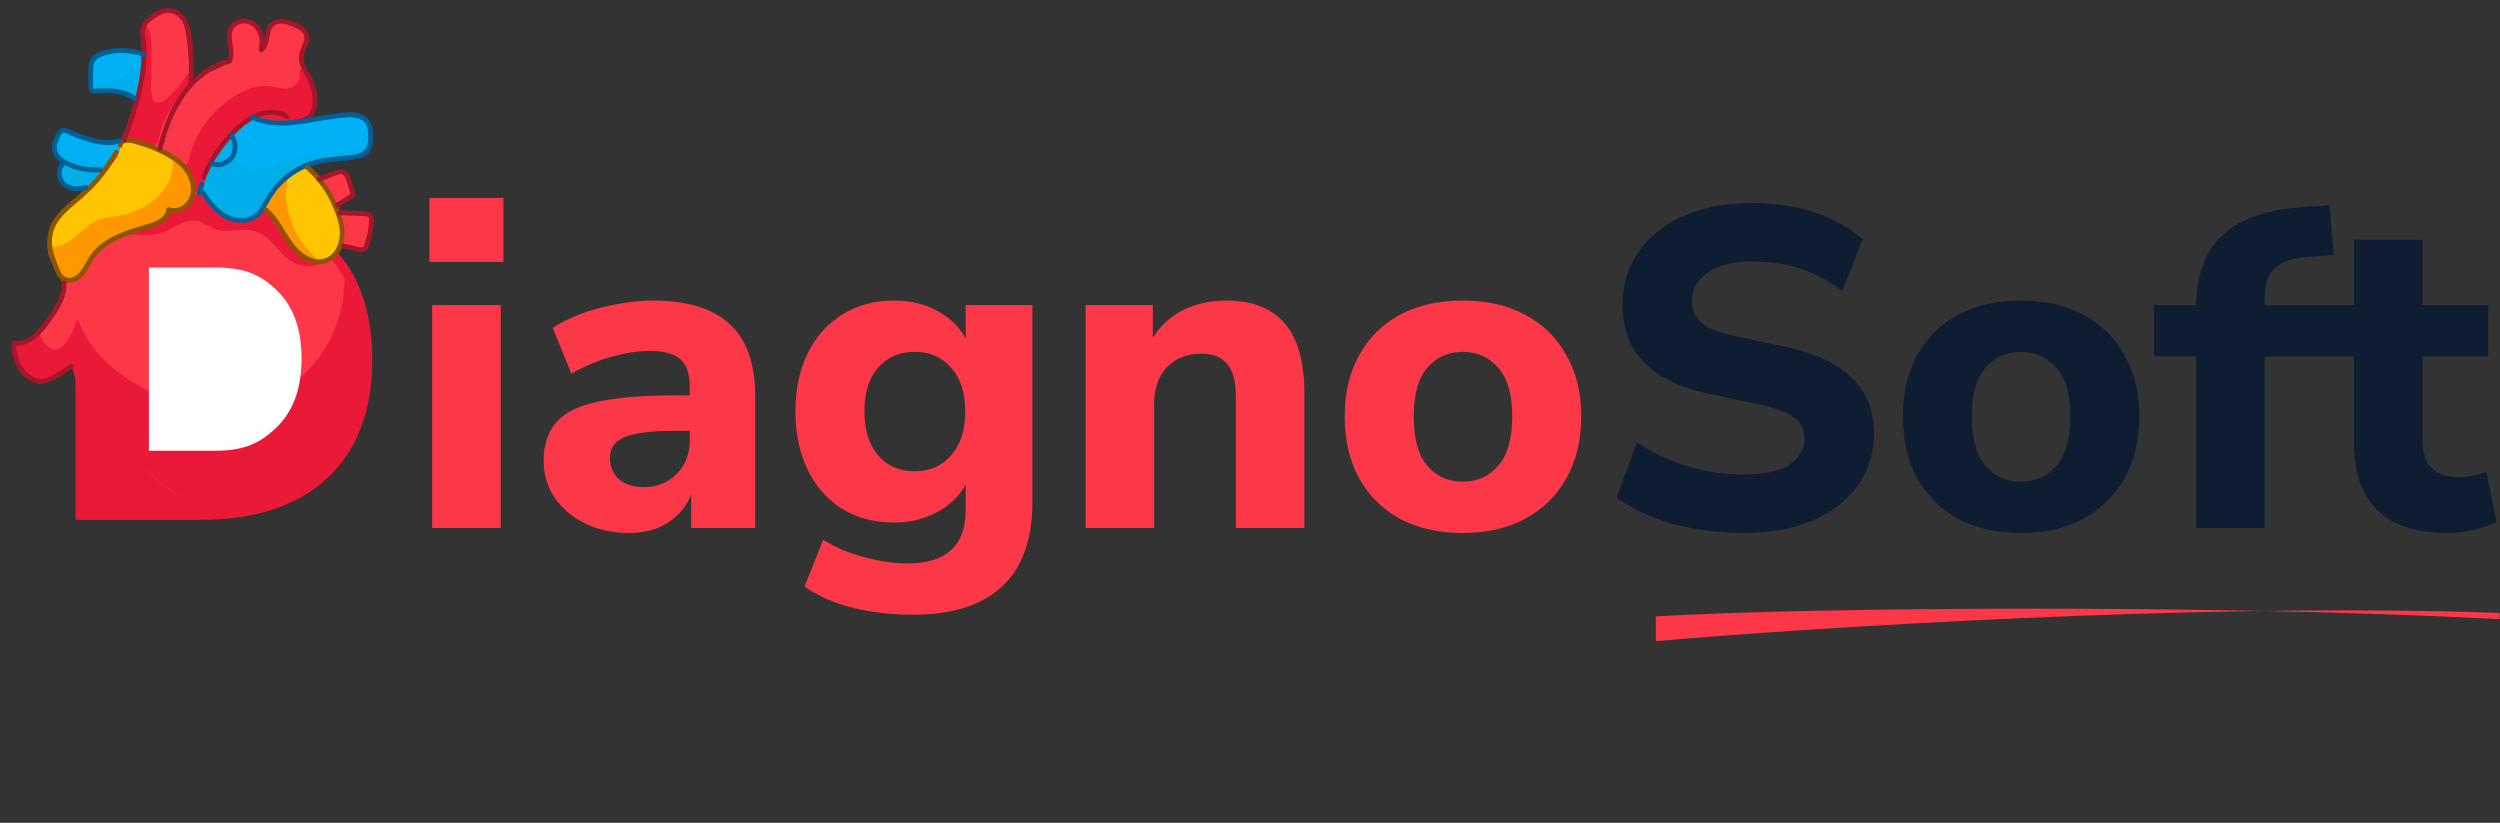 <svg width="158" height="52" viewBox="0 0 158 52" fill="none" xmlns="http://www.w3.org/2000/svg">
<rect x="0" y="0" width="158" height="52" fill="#333333" stroke="none"/>
<path d="M27.141 16.556V12.511H31.818V16.556H27.141ZM27.313 33.369V19.282H31.646V33.369H27.313ZM39.753 33.684C38.701 33.684 37.773 33.484 36.97 33.082C36.166 32.68 35.526 32.135 35.048 31.447C34.589 30.758 34.359 29.983 34.359 29.123C34.359 28.109 34.627 27.296 35.162 26.684C35.698 26.072 36.568 25.642 37.773 25.393C38.978 25.125 40.575 24.991 42.565 24.991H43.597V24.504C43.597 23.662 43.406 23.069 43.023 22.725C42.641 22.361 41.991 22.18 41.073 22.18C40.307 22.18 39.495 22.304 38.634 22.553C37.792 22.782 36.951 23.136 36.109 23.614L34.933 20.716C35.43 20.391 36.033 20.095 36.74 19.827C37.467 19.559 38.223 19.358 39.007 19.225C39.791 19.072 40.537 18.995 41.245 18.995C43.425 18.995 45.051 19.492 46.122 20.487C47.193 21.462 47.729 22.983 47.729 25.049V33.369H43.683V31.246C43.397 31.992 42.909 32.585 42.22 33.025C41.551 33.465 40.728 33.684 39.753 33.684ZM40.728 30.787C41.532 30.787 42.211 30.509 42.765 29.955C43.32 29.4 43.597 28.683 43.597 27.803V27.229H42.593C41.12 27.229 40.078 27.363 39.466 27.631C38.854 27.88 38.548 28.319 38.548 28.951C38.548 29.486 38.73 29.926 39.093 30.27C39.475 30.615 40.021 30.787 40.728 30.787ZM57.731 38.849C56.373 38.849 55.101 38.705 53.916 38.418C52.749 38.132 51.725 37.682 50.846 37.07L52.022 34.115C52.787 34.593 53.648 34.956 54.604 35.205C55.58 35.473 56.498 35.607 57.358 35.607C59.807 35.607 61.031 34.478 61.031 32.221V30.615C60.648 31.341 60.046 31.925 59.223 32.365C58.401 32.805 57.502 33.025 56.526 33.025C55.264 33.025 54.164 32.738 53.227 32.164C52.29 31.571 51.563 30.748 51.047 29.697C50.53 28.645 50.272 27.411 50.272 25.995C50.272 24.599 50.53 23.375 51.047 22.323C51.563 21.271 52.29 20.458 53.227 19.884C54.164 19.291 55.264 18.995 56.526 18.995C57.54 18.995 58.449 19.215 59.252 19.655C60.055 20.095 60.648 20.678 61.031 21.405V19.282H65.248V31.733C65.248 34.105 64.607 35.884 63.326 37.07C62.044 38.256 60.18 38.849 57.731 38.849ZM57.817 29.783C58.774 29.783 59.539 29.448 60.113 28.778C60.706 28.109 61.002 27.181 61.002 25.995C61.002 24.81 60.706 23.892 60.113 23.241C59.539 22.572 58.774 22.237 57.817 22.237C56.842 22.237 56.067 22.572 55.493 23.241C54.92 23.892 54.633 24.81 54.633 25.995C54.633 27.181 54.92 28.109 55.493 28.778C56.067 29.448 56.842 29.783 57.817 29.783ZM68.612 33.369V19.282H72.858V21.348C73.336 20.583 73.977 19.999 74.78 19.598C75.583 19.196 76.482 18.995 77.477 18.995C79.141 18.995 80.384 19.483 81.207 20.458C82.029 21.415 82.44 22.897 82.44 24.905V33.369H78.108V25.106C78.108 24.131 77.927 23.433 77.563 23.012C77.2 22.572 76.664 22.352 75.956 22.352C75.038 22.352 74.302 22.639 73.747 23.212C73.212 23.786 72.944 24.551 72.944 25.508V33.369H68.612ZM92.445 33.684C90.934 33.684 89.615 33.388 88.486 32.795C87.377 32.183 86.516 31.332 85.904 30.242C85.292 29.132 84.986 27.822 84.986 26.311C84.986 24.819 85.292 23.528 85.904 22.438C86.516 21.328 87.377 20.477 88.486 19.884C89.615 19.291 90.934 18.995 92.445 18.995C93.957 18.995 95.267 19.291 96.376 19.884C97.504 20.477 98.375 21.328 98.987 22.438C99.618 23.528 99.934 24.819 99.934 26.311C99.934 27.822 99.618 29.132 98.987 30.242C98.375 31.332 97.504 32.183 96.376 32.795C95.267 33.388 93.957 33.684 92.445 33.684ZM92.445 30.442C93.364 30.442 94.109 30.108 94.683 29.438C95.276 28.769 95.573 27.727 95.573 26.311C95.573 24.915 95.276 23.892 94.683 23.241C94.109 22.572 93.364 22.237 92.445 22.237C91.527 22.237 90.781 22.572 90.208 23.241C89.634 23.892 89.347 24.915 89.347 26.311C89.347 27.727 89.634 28.769 90.208 29.438C90.781 30.108 91.527 30.442 92.445 30.442Z" fill="#FC3848"/>
<path d="M110.172 33.684C108.585 33.684 107.083 33.484 105.668 33.082C104.272 32.68 103.105 32.135 102.168 31.447L103.459 27.946C104.358 28.578 105.381 29.075 106.529 29.438C107.695 29.802 108.91 29.983 110.172 29.983C111.549 29.983 112.534 29.773 113.127 29.352C113.739 28.912 114.045 28.367 114.045 27.717C114.045 27.162 113.835 26.722 113.414 26.397C112.993 26.072 112.257 25.795 111.205 25.565L107.963 24.877C104.348 24.111 102.541 22.237 102.541 19.253C102.541 17.972 102.885 16.853 103.573 15.896C104.262 14.921 105.218 14.165 106.443 13.63C107.686 13.094 109.12 12.827 110.746 12.827C112.142 12.827 113.453 13.027 114.677 13.429C115.901 13.831 116.914 14.395 117.718 15.122L116.427 18.393C114.858 17.149 112.955 16.528 110.717 16.528C109.512 16.528 108.575 16.767 107.906 17.245C107.255 17.704 106.93 18.306 106.93 19.052C106.93 19.607 107.131 20.057 107.533 20.401C107.934 20.745 108.633 21.023 109.627 21.233L112.869 21.922C116.58 22.725 118.435 24.542 118.435 27.373C118.435 28.635 118.091 29.744 117.402 30.701C116.733 31.638 115.776 32.374 114.533 32.91C113.309 33.426 111.855 33.684 110.172 33.684ZM127.72 33.684C126.209 33.684 124.889 33.388 123.761 32.795C122.651 32.183 121.791 31.332 121.179 30.242C120.567 29.132 120.26 27.822 120.26 26.311C120.26 24.819 120.567 23.528 121.179 22.438C121.791 21.328 122.651 20.477 123.761 19.884C124.889 19.291 126.209 18.995 127.72 18.995C129.231 18.995 130.541 19.291 131.651 19.884C132.779 20.477 133.649 21.328 134.261 22.438C134.893 23.528 135.208 24.819 135.208 26.311C135.208 27.822 134.893 29.132 134.261 30.242C133.649 31.332 132.779 32.183 131.651 32.795C130.541 33.388 129.231 33.684 127.72 33.684ZM127.72 30.442C128.638 30.442 129.384 30.108 129.958 29.438C130.551 28.769 130.847 27.727 130.847 26.311C130.847 24.915 130.551 23.892 129.958 23.241C129.384 22.572 128.638 22.237 127.72 22.237C126.802 22.237 126.056 22.572 125.482 23.241C124.908 23.892 124.621 24.915 124.621 26.311C124.621 27.727 124.908 28.769 125.482 29.438C126.056 30.108 126.802 30.442 127.72 30.442ZM138.794 33.369V22.524H136.126V19.282H138.794C138.832 17.293 139.406 15.801 140.515 14.806C141.644 13.793 143.356 13.219 145.651 13.085L147.229 12.97L147.487 16.126L146.139 16.212C145.029 16.27 144.245 16.509 143.786 16.929C143.346 17.331 143.126 17.953 143.126 18.794V19.282H146.799V22.524H143.126V33.369H138.794ZM154.705 33.684C150.745 33.684 148.766 31.762 148.766 27.918V22.524H146.097V19.282H148.766V15.151H153.098V19.282H157.258V22.524H153.098V27.746C153.098 28.549 153.28 29.151 153.643 29.553C154.026 29.955 154.628 30.156 155.45 30.156C155.699 30.156 155.957 30.127 156.225 30.07C156.512 30.012 156.818 29.936 157.143 29.84L157.774 32.996C157.373 33.206 156.895 33.369 156.34 33.484C155.785 33.617 155.24 33.684 154.705 33.684Z" fill="#0E1D31"/>
<path d="M4.77 32.854V12.637H12.685C16.126 12.637 18.793 13.516 20.686 15.275C22.579 17.015 23.525 19.5 23.525 22.731C23.525 25.962 22.579 28.457 20.686 30.216C18.793 31.975 16.126 32.854 12.685 32.854H4.77Z" fill="#EA1938"/>
<path d="M22.575 19.355C22.235 18.234 21.081 16.194 20.102 15.557C19.617 15.241 19.176 14.938 18.788 14.493C18.422 14.075 18.092 13.625 17.677 13.253C16.166 11.9 14.073 11.687 12.147 11.592C12.136 11.526 12.123 11.459 12.105 11.393C12.089 11.337 12.042 11.317 11.996 11.322C11.848 10.986 11.689 10.701 11.589 10.557C11.371 10.242 11.12 9.954 10.86 9.678C10.5 9.296 10.257 9.059 10.457 8.479C10.736 7.671 11.12 6.923 11.549 6.192C11.949 5.509 12.068 4.93 11.991 4.136C11.912 3.318 11.859 2.446 11.664 1.648C11.328 0.275 9.829 0.517 9.093 1.401C9.077 1.421 9.071 1.442 9.07 1.464C9.056 1.478 9.044 1.497 9.036 1.523C8.923 1.911 8.934 2.308 8.961 2.709C9.002 3.339 8.991 3.909 8.884 4.534C8.662 5.836 8.312 7.189 7.847 8.423C7.384 9.652 6.687 10.515 5.766 11.393C5.331 11.809 5.287 12.232 4.872 12.669C4.458 13.105 3.842 13.548 3.517 14.061C2.949 14.957 2.818 15.831 3.333 16.672C3.808 17.449 4.333 18.034 3.517 19.292C3.255 20.104 2.713 20.561 2.088 21.37C1.86 21.665 1.392 21.733 0.937 21.733C0.682 22 0.851 22.369 0.937 22.722C1.171 23.69 1.942 24.361 2.88 24.127C3.301 24.021 3.647 23.778 3.909 23.424C4.054 23.227 4.181 22.96 4.333 22.722C4.366 22.773 4.414 22.814 4.467 22.837C4.701 23.808 5.081 24.738 5.659 25.62C6.795 27.357 8.36 28.926 9.887 30.293C11.374 31.624 13.022 32.179 15.048 32.188C15.558 32.191 16.007 32.246 16.509 32.106C16.977 31.976 17.419 32.072 17.794 31.788C18.551 31.218 19.261 30.578 19.901 29.87C21.141 28.498 21.993 26.558 22.305 24.66C22.658 22.513 23.2 21.422 22.575 19.355Z" fill="#FC3848"/>
<path d="M20.277 15.639C19.792 15.324 19.351 15.02 18.963 14.576C18.597 14.157 18.267 13.707 17.852 13.336C16.341 11.982 14.248 11.769 12.322 11.674C12.321 11.669 12.32 11.665 12.319 11.66C11.924 11.779 11.539 11.928 11.168 12.113C10.732 12.33 10.329 12.596 9.916 12.855C9.195 13.306 8.454 13.737 7.787 14.273C7.519 14.489 7.269 14.723 7.036 14.974C7.23 14.906 7.43 14.858 7.637 14.834C7.989 14.794 8.349 14.816 8.703 14.836C9.006 14.854 9.31 14.874 9.613 14.844C9.955 14.811 10.299 14.7 10.606 14.543C11.19 14.243 11.762 13.857 12.443 13.975C12.811 14.039 13.109 14.25 13.435 14.419C13.741 14.578 14.08 14.611 14.417 14.595C14.758 14.58 15.095 14.521 15.437 14.52C15.803 14.52 16.163 14.594 16.489 14.771C17.037 15.069 17.402 15.575 17.823 16.026C18.252 16.485 18.773 16.797 19.405 16.81C19.977 16.821 20.508 16.61 20.965 16.271C20.735 16.006 20.501 15.785 20.277 15.639H20.277Z" fill="#EA1938"/>
<path d="M22.689 19.257C22.529 18.729 22.188 17.996 21.77 17.302C21.782 17.923 21.752 18.542 21.638 19.16C21.481 20.01 21.191 20.836 20.787 21.593C20.011 23.043 18.799 24.235 17.369 24.977C15.918 25.73 14.266 26.029 12.656 25.807C11.788 25.687 10.971 25.408 10.165 25.059C9.339 24.7 8.535 24.282 7.794 23.759C7.075 23.251 6.415 22.651 5.881 21.937C5.471 21.391 5.144 20.788 4.908 20.145C4.907 20.148 4.906 20.152 4.904 20.155C4.783 20.476 4.655 20.796 4.502 21.101C4.296 21.512 3.95 22.123 3.426 22.084C3.124 22.062 2.904 21.83 2.742 21.585C2.614 21.39 2.512 21.178 2.439 20.955C2.315 21.044 1.759 21.525 1.619 21.585C1.282 21.73 1.32 21.355 1.052 21.636C0.797 21.903 0.966 22.249 1.052 22.602C1.286 23.569 2.056 24.264 2.994 24.03C3.416 23.924 3.761 23.681 4.023 23.327C4.169 23.13 4.35 23.249 4.502 23.011C4.422 23.281 4.535 23.062 4.502 23.011C4.738 23.866 5.06 24.759 5.637 25.642C6.773 27.378 8.201 28.775 9.728 30.142C11.215 31.473 13.18 32.459 15.206 32.468C15.716 32.47 16.214 32.419 16.683 32.288C17.121 32.166 17.533 31.974 17.909 31.691C18.666 31.12 19.375 30.481 20.015 29.773C21.256 28.401 22.107 26.461 22.419 24.563C22.772 22.415 23.315 21.324 22.689 19.257Z" fill="#EA1938"/>
<path d="M9.41 28.485V16.908H13.647C15.489 16.908 16.524 17.387 17.538 18.394C18.551 19.39 19.058 20.813 19.058 22.663C19.058 24.514 18.551 25.942 17.538 26.949C16.524 27.957 15.489 28.485 13.647 28.485H9.41Z" fill="white"/>
<path d="M19.187 3.959C19.083 3.415 19.426 2.905 19.282 2.368C19.165 1.929 18.771 1.564 18.375 1.39C18.05 1.247 17.681 1.233 17.365 1.41C16.855 1.695 16.907 2.162 16.837 2.677C16.793 2.999 16.671 3.059 16.565 2.743C16.529 2.634 16.456 2.307 16.447 2.192C16.397 1.587 15.862 1.185 15.207 1.358C14.866 1.447 14.651 1.722 14.555 2.062C14.404 2.593 14.703 3.207 14.471 3.704C14.218 4.248 13.463 4.416 12.986 4.671C12.52 4.92 12.1 5.248 11.742 5.644C10.916 6.559 10.512 7.839 10.384 9.071C10.122 9.099 9.995 9.517 10.292 9.614C11.349 9.956 12.05 10.906 12.092 12.051C12.103 12.361 12.503 12.351 12.617 12.125C13.652 10.079 15.161 7.494 17.784 7.734C18.601 7.808 19.619 7.794 19.91 6.762C20.21 5.697 19.373 4.93 19.187 3.959V3.959Z" fill="#FC3848"/>
<path d="M7.664 9.07C7.666 8.943 7.549 8.817 7.417 8.834C7.347 8.843 7.276 8.853 7.205 8.864C7.192 8.866 7.18 8.868 7.167 8.87C7.017 8.893 6.866 8.918 6.715 8.941C6.461 8.955 6.208 8.935 5.958 8.886C5.368 8.77 4.806 8.518 4.271 8.242C4.204 8.207 4.137 8.212 4.08 8.24C4.012 8.217 3.931 8.23 3.871 8.299C3.584 8.628 3.351 9.22 3.455 9.672C3.534 10.014 3.783 10.235 4.057 10.411C3.949 10.537 3.819 10.634 3.775 10.828C3.73 11.031 3.787 11.253 3.9 11.423C4.176 11.839 4.793 11.997 5.249 11.996C5.859 11.995 5.959 11.532 6.25 11.047C6.491 10.646 6.755 10.263 7.038 9.895C7.061 9.898 7.086 9.898 7.113 9.892C7.375 9.828 7.67 9.713 7.722 9.399C7.741 9.284 7.719 9.167 7.665 9.07H7.664Z" fill="#00B1F5"/>
<path d="M22.49 7.277C21.812 7.159 21.039 7.304 20.362 7.385C19.571 7.479 18.796 7.71 18.002 7.772C17.606 7.803 17.185 7.78 16.809 7.633C16.57 7.539 16.343 7.287 16.072 7.291C15.903 7.293 15.796 7.395 15.675 7.505C15.387 7.768 15.121 8.08 14.89 8.4C14.84 8.362 14.788 8.327 14.729 8.297C14.674 8.268 14.615 8.335 14.637 8.391C14.661 8.452 14.683 8.516 14.703 8.58C14.643 8.576 14.584 8.591 14.539 8.633C14.327 8.831 14.127 9.042 13.952 9.275C13.771 9.515 13.646 9.8 13.462 10.034C13.395 10.12 13.395 10.252 13.447 10.349C13.427 10.357 13.408 10.365 13.39 10.376C13.239 10.461 13.164 10.639 13.089 10.791C12.836 11.308 12.698 11.88 12.991 12.411C13.273 12.921 13.803 13.325 14.279 13.622C15.245 14.225 16.12 13.704 16.795 12.9C17.631 11.905 18.144 10.703 19.494 10.358C19.571 10.338 19.626 10.292 19.661 10.236C20.355 10.176 21.045 10.091 21.731 9.967C22.215 9.88 22.737 9.78 23.128 9.449C23.966 8.739 23.495 7.451 22.49 7.277Z" fill="#00B1F5"/>
<g style="mix-blend-mode:multiply" opacity="0.55">
<path d="M21.932 9.539C21.185 9.684 20.414 9.724 19.658 9.788C19.321 9.816 18.986 9.857 18.657 9.936C18.476 9.98 18.29 10.028 18.117 10.098C17.982 10.152 17.852 10.227 17.723 10.296C17.452 10.442 17.178 10.595 16.882 10.68C16.569 10.769 16.238 10.773 15.924 10.691C15.508 10.581 15.142 10.326 14.985 9.902C14.846 9.527 14.907 9.094 15.03 8.724C15.168 8.309 15.382 7.923 15.639 7.574C15.668 7.535 15.697 7.497 15.727 7.458C15.71 7.473 15.692 7.489 15.675 7.505C15.387 7.768 15.121 8.08 14.89 8.4C14.84 8.363 14.788 8.327 14.729 8.297C14.674 8.269 14.615 8.336 14.637 8.391C14.661 8.453 14.683 8.516 14.703 8.58C14.643 8.576 14.584 8.592 14.539 8.633C14.327 8.831 14.127 9.042 13.952 9.276C13.771 9.516 13.646 9.8 13.462 10.035C13.395 10.12 13.395 10.252 13.447 10.349C13.427 10.357 13.408 10.366 13.39 10.376C13.239 10.462 13.164 10.639 13.089 10.791C12.836 11.308 12.698 11.88 12.991 12.412C13.273 12.922 13.803 13.325 14.279 13.623C15.245 14.225 16.12 13.704 16.795 12.901C17.631 11.905 18.144 10.703 19.494 10.358C19.571 10.338 19.626 10.293 19.661 10.236C20.355 10.177 21.045 10.091 21.731 9.968C22.215 9.881 22.737 9.78 23.128 9.449C23.342 9.268 23.47 9.05 23.526 8.822C23.05 9.183 22.515 9.427 21.932 9.54V9.539Z" fill="#00ABE0"/>
</g>
<path d="M8.983 4.729C9.008 4.455 9.089 4.03 8.973 3.764C8.955 3.725 8.933 3.689 8.909 3.654C8.915 3.648 8.923 3.641 8.928 3.633C8.953 3.597 8.971 3.554 8.962 3.508C8.95 3.453 8.92 3.39 8.862 3.372C8.764 3.342 8.656 3.336 8.555 3.352C8.546 3.353 8.539 3.357 8.531 3.36C8.251 3.232 7.91 3.185 7.662 3.173C7.117 3.148 6.527 3.302 6.087 3.647C5.57 4.052 5.662 4.921 5.654 5.521C5.652 5.681 5.748 5.794 5.908 5.787C6.832 5.747 7.828 5.509 8.582 6.186C8.678 6.272 8.807 6.151 8.77 6.04C8.761 6.014 8.751 5.989 8.741 5.964C8.752 5.948 8.762 5.931 8.77 5.91C8.915 5.54 8.947 5.125 8.983 4.729V4.729Z" fill="#00B1F5"/>
<g style="mix-blend-mode:multiply" opacity="0.55">
<path d="M4.819 10.004C4.324 9.776 3.835 9.436 3.504 8.979C3.433 9.213 3.406 9.458 3.455 9.672C3.534 10.014 3.783 10.235 4.057 10.411C3.949 10.537 3.818 10.634 3.775 10.828C3.73 11.031 3.787 11.253 3.9 11.423C4.175 11.839 4.793 11.997 5.249 11.996C5.859 11.995 5.959 11.532 6.25 11.047C6.376 10.838 6.508 10.633 6.646 10.433C6.018 10.431 5.388 10.268 4.819 10.004H4.819Z" fill="#00ABE0"/>
</g>
<g style="mix-blend-mode:multiply" opacity="0.55">
<path d="M5.654 5.379C5.654 5.428 5.654 5.476 5.654 5.521C5.652 5.681 5.748 5.794 5.908 5.787C6.832 5.748 7.828 5.509 8.582 6.186C8.678 6.272 8.807 6.152 8.77 6.04C8.761 6.014 8.751 5.989 8.741 5.964C8.752 5.949 8.762 5.932 8.77 5.911C8.915 5.54 8.946 5.125 8.983 4.729C9.005 4.487 9.07 4.129 9.006 3.866C8.288 4.939 6.882 5.257 5.654 5.379Z" fill="#00ABE0"/>
</g>
<path d="M23.371 13.611C23.159 13.4 22.712 13.423 22.428 13.395C22.308 13.383 22.041 13.408 21.875 13.358C21.858 13.368 21.84 13.377 21.822 13.38C21.769 13.391 21.715 13.392 21.665 13.413C21.64 13.421 21.615 13.426 21.589 13.427C21.544 13.427 21.502 13.415 21.463 13.391C21.387 13.345 21.339 13.259 21.339 13.168C21.339 13.141 21.343 13.113 21.348 13.087C21.364 13.014 21.419 12.963 21.476 12.923C21.495 12.909 21.516 12.897 21.538 12.887C21.584 12.866 21.63 12.849 21.677 12.835C21.699 12.792 21.739 12.754 21.799 12.721C21.841 12.668 21.898 12.627 21.942 12.577C22.34 12.126 22.318 11.414 21.795 11.062C21.558 10.902 21.254 10.867 20.983 10.939C20.876 10.968 20.778 11.01 20.683 11.069C20.614 11.112 20.549 11.199 20.48 11.229C20.288 11.312 20.352 11.288 20.211 11.18C19.905 10.945 19.767 10.601 19.358 10.496C19.002 10.405 18.992 10.483 18.689 10.683C17.941 11.176 17.01 12.139 16.671 12.969C16.607 13.127 16.792 13.26 16.913 13.176C17.163 13.883 17.644 14.546 18.062 15.132C18.467 15.7 18.945 16.419 19.66 16.58C19.977 16.651 20.292 16.6 20.58 16.448C20.954 16.251 21.096 15.938 21.376 15.645C21.742 15.263 22.098 15.625 22.505 15.697C22.768 15.744 23.003 15.697 23.15 15.456C23.424 15.005 23.784 14.021 23.372 13.61L23.371 13.611Z" fill="#FC3848"/>
<path d="M11.367 10.31C10.942 9.951 10.525 9.517 10.008 9.371C9.346 9.184 8.672 9.041 7.994 8.926C7.948 8.919 7.908 8.921 7.872 8.931C7.869 8.925 7.866 8.918 7.863 8.912C7.755 8.713 7.501 8.907 7.551 9.092C7.713 9.702 7.213 10.199 6.838 10.591C6.426 11.023 6.003 11.444 5.561 11.844C4.885 12.456 4.161 13.044 3.674 13.839C3.293 14.46 3.09 15.201 3.192 15.939C3.278 16.558 3.641 17.323 4.267 17.519C5.004 17.75 5.369 16.808 5.731 16.339C6.299 15.604 7.051 15.015 7.888 14.648C8.698 14.293 9.654 14.324 10.341 13.711C10.674 13.414 11.429 13.204 11.802 12.981C12.815 12.374 12.141 10.964 11.367 10.31L11.367 10.31Z" fill="#FFC500"/>
<path d="M21.592 14.385C21.515 13.696 21.218 13.065 20.866 12.484C20.53 11.931 20.025 10.974 19.45 10.659C18.857 10.335 18.442 10.875 18.005 11.29C17.526 11.745 17.069 12.289 16.868 12.939C16.733 13.007 16.656 13.217 16.81 13.345C17.507 13.928 17.948 14.55 18.434 15.315C18.773 15.846 19.224 16.367 19.844 16.53C21.083 16.857 21.713 15.453 21.592 14.385V14.385Z" fill="#FFC500"/>
<path d="M11.367 10.31C11.213 10.18 11.06 10.04 10.903 9.907C10.947 10.366 10.911 10.827 10.749 11.269C10.366 12.319 9.388 13.052 8.391 13.409C7.911 13.581 7.407 13.668 6.906 13.748C6.679 13.784 6.448 13.805 6.23 13.885C6.137 13.919 6.109 13.933 6.01 13.986C5.932 14.028 5.856 14.073 5.782 14.122C5.174 14.52 4.67 15.133 3.987 15.449C3.727 15.569 3.446 15.635 3.167 15.601C3.169 15.714 3.176 15.826 3.192 15.939C3.277 16.558 3.55 17.345 4.176 17.541C4.914 17.773 5.369 16.808 5.731 16.339C6.298 15.604 7.05 15.015 7.887 14.648C8.698 14.293 9.653 14.324 10.341 13.711C10.674 13.414 11.429 13.204 11.801 12.981C12.815 12.374 12.14 10.964 11.367 10.31Z" fill="#FF9700"/>
<path d="M20.35 16.543C19.775 16.208 19.313 15.684 18.956 15.117C18.588 14.533 18.315 13.869 18.176 13.187C18.049 12.57 18.012 11.895 18.21 11.288C18.241 11.192 18.28 11.102 18.322 11.014C18.213 11.098 18.107 11.193 18.005 11.29C17.526 11.745 17.069 12.289 16.868 12.939C16.733 13.007 16.656 13.217 16.81 13.345C17.507 13.928 17.948 14.55 18.434 15.315C18.773 15.846 19.224 16.367 19.844 16.53C20.04 16.582 20.221 16.59 20.386 16.563C20.374 16.557 20.362 16.55 20.35 16.544V16.543Z" fill="#FF9700"/>
<path d="M19.216 4.395C19.105 4.297 18.903 4.405 18.934 4.56C19.059 5.195 18.499 5.657 17.925 5.601C17.457 5.556 17.051 5.389 16.569 5.435C15.718 5.516 14.907 5.957 14.237 6.486C13.099 7.384 12.162 8.743 11.914 10.226C11.808 10.279 11.732 10.399 11.784 10.546C11.964 11.061 12.151 11.574 12.335 12.087C12.428 12.346 12.775 12.272 12.822 12.025C13.033 10.904 13.51 9.852 14.21 8.968C14.671 8.386 15.532 7.47 16.357 7.412C16.655 7.665 16.967 7.774 17.351 7.758C17.431 7.755 17.486 7.711 17.517 7.652C17.598 7.687 17.678 7.719 17.759 7.741C17.973 7.799 18.192 7.817 18.412 7.787C18.872 7.722 19.305 7.451 19.591 7.075C20.232 6.233 19.962 5.049 19.216 4.394V4.395Z" fill="#EA1938"/>
<path d="M11.814 4.719C11.469 5.29 11.02 5.82 10.522 6.252C10.356 6.396 10.283 6.445 10.053 6.469C9.734 6.501 9.637 6.327 9.585 6.022C9.522 5.651 9.565 5.25 9.568 4.875C9.572 4.206 9.577 3.537 9.561 2.868C9.55 2.396 9.534 1.916 9.18 1.578C9.156 1.555 9.11 1.574 9.108 1.608C9.069 2.452 9.085 3.31 9.08 4.156C9.078 4.56 9.075 4.964 9.076 5.368C9.023 5.394 8.98 5.443 8.965 5.521C8.769 6.55 8.494 7.581 7.912 8.455C7.82 8.592 7.866 8.751 8.006 8.827C8.452 9.069 9.125 9.33 9.64 9.209C10.117 9.097 10.095 8.381 10.232 7.997C10.47 7.334 10.846 6.737 11.313 6.224C11.679 5.822 12.098 5.45 12.143 4.863C12.156 4.692 11.919 4.546 11.814 4.72V4.719Z" fill="#EA1938"/>
<path d="M7.224 9.531C6.895 10.135 6.508 10.703 6.063 11.222C5.636 11.721 5.156 12.156 4.658 12.576C4.208 12.955 3.755 13.343 3.418 13.837C3.05 14.377 2.916 15.005 3.013 15.659C3.067 16.023 3.182 16.374 3.312 16.716C3.423 17.007 3.529 17.318 3.725 17.561C4.137 18.072 4.838 17.886 5.232 17.453C5.454 17.209 5.602 16.909 5.765 16.623C5.915 16.358 6.09 16.119 6.306 15.907C6.719 15.501 7.235 15.219 7.761 15.003C8.362 14.757 8.989 14.602 9.603 14.399C10.138 14.223 10.751 13.899 10.798 13.247C10.735 13.297 10.671 13.347 10.608 13.397C11.115 13.598 11.7 13.366 12.035 12.945C12.427 12.455 12.443 11.768 12.22 11.194C11.978 10.571 11.489 10.113 10.943 9.772C10.347 9.401 9.685 9.126 9.021 8.918C8.593 8.784 7.547 8.422 7.449 9.18C7.438 9.264 7.526 9.334 7.599 9.335C7.688 9.336 7.738 9.263 7.749 9.18C7.771 9.009 8.065 9.016 8.179 9.024C8.449 9.043 8.728 9.149 8.986 9.231C9.547 9.41 10.097 9.64 10.611 9.933C11.088 10.205 11.55 10.556 11.824 11.054C12.068 11.496 12.175 12.087 11.932 12.554C11.698 13.003 11.165 13.287 10.688 13.098C10.59 13.059 10.504 13.156 10.498 13.247C10.462 13.748 9.886 13.984 9.491 14.111C8.964 14.28 8.428 14.418 7.909 14.614C7.403 14.805 6.904 15.037 6.468 15.367C6.25 15.532 6.047 15.717 5.871 15.93C5.682 16.158 5.536 16.411 5.392 16.67C5.248 16.929 5.096 17.207 4.856 17.384C4.652 17.534 4.368 17.636 4.129 17.51C3.881 17.378 3.77 17.062 3.67 16.811C3.541 16.485 3.419 16.153 3.344 15.809C3.209 15.187 3.292 14.585 3.636 14.054C3.937 13.588 4.366 13.221 4.781 12.869C5.297 12.432 5.801 11.99 6.246 11.474C6.719 10.926 7.133 10.326 7.482 9.687C7.576 9.513 7.318 9.356 7.223 9.53L7.224 9.531Z" fill="#8E5400"/>
<path d="M3.897 17.873C3.954 18.752 3.413 19.505 2.931 20.173C2.463 20.824 1.813 21.662 0.925 21.527C0.823 21.511 0.744 21.567 0.735 21.676C0.678 22.384 0.921 23.101 1.38 23.627C1.614 23.895 1.919 24.134 2.261 24.227C2.642 24.329 3.018 24.21 3.361 24.037C3.787 23.821 4.194 23.558 4.591 23.292C4.752 23.183 4.602 22.915 4.439 23.024C4.049 23.286 3.648 23.544 3.23 23.759C3.033 23.86 2.818 23.949 2.595 23.956C2.371 23.963 2.165 23.88 1.979 23.755C1.321 23.313 0.971 22.474 1.035 21.676C0.971 21.726 0.908 21.776 0.845 21.826C1.594 21.94 2.248 21.5 2.724 20.94C2.964 20.658 3.179 20.352 3.391 20.047C3.602 19.744 3.803 19.429 3.953 19.088C4.122 18.705 4.224 18.296 4.197 17.873C4.184 17.675 3.884 17.674 3.897 17.873V17.873Z" fill="#A5162B"/>
<path d="M8.002 8.889C8.703 6.87 9.432 4.737 9.213 2.557C9.187 2.297 9.102 1.997 9.198 1.745C9.273 1.546 9.447 1.398 9.611 1.279C9.964 1.02 10.415 0.711 10.868 0.838C11.691 1.069 11.832 2.154 11.885 2.895C11.916 3.321 11.93 3.748 11.933 4.174C11.936 4.546 11.937 4.921 11.898 5.292C11.878 5.49 12.178 5.488 12.198 5.292C12.275 4.544 12.241 3.77 12.194 3.022C12.14 2.188 12.026 1.174 11.277 0.689C10.851 0.413 10.368 0.477 9.938 0.705C9.552 0.91 9.081 1.206 8.916 1.645C8.817 1.909 8.872 2.188 8.903 2.46C8.936 2.75 8.952 3.042 8.952 3.333C8.953 3.903 8.895 4.471 8.797 5.03C8.569 6.325 8.142 7.571 7.713 8.806C7.648 8.994 7.937 9.075 8.002 8.889L8.002 8.889Z" fill="#A5162B"/>
<path d="M10.244 9.447C10.69 7.67 11.453 5.862 12.946 4.771C13.286 4.522 13.655 4.314 14.048 4.17C14.14 4.136 14.233 4.106 14.327 4.079C14.426 4.051 14.562 4.047 14.625 3.954C14.727 3.801 14.751 3.57 14.753 3.391C14.757 2.996 14.627 2.611 14.645 2.216C14.661 1.86 14.863 1.594 15.198 1.507C15.556 1.414 15.929 1.548 16.153 1.851C16.414 2.205 16.459 2.692 16.358 3.114C16.329 3.236 16.466 3.369 16.579 3.289C16.852 3.093 16.945 2.781 17.007 2.457C17.065 2.157 17.101 1.772 17.38 1.597C17.696 1.399 18.128 1.543 18.444 1.667C18.739 1.782 19.184 1.955 19.234 2.328C19.259 2.513 19.179 2.7 19.108 2.865C19.03 3.045 18.943 3.226 18.908 3.421C18.826 3.875 19.01 4.32 19.244 4.694C19.541 5.171 19.744 5.715 19.756 6.288C19.762 6.567 19.721 6.856 19.574 7.095C19.413 7.357 19.142 7.479 18.854 7.523C18.664 7.552 18.745 7.851 18.934 7.822C19.231 7.777 19.521 7.646 19.72 7.407C19.904 7.187 20.001 6.912 20.038 6.626C20.116 6.009 19.946 5.353 19.664 4.811C19.467 4.435 19.184 4.095 19.186 3.643C19.188 3.204 19.525 2.855 19.537 2.415C19.549 1.973 19.208 1.684 18.855 1.512C18.498 1.338 18.087 1.174 17.686 1.196C17.231 1.221 16.927 1.522 16.805 1.964C16.713 2.296 16.733 2.803 16.427 3.021C16.501 3.08 16.574 3.138 16.648 3.197C16.831 2.43 16.562 1.422 15.736 1.209C15.407 1.124 15.03 1.174 14.752 1.382C14.427 1.624 14.324 2.02 14.349 2.418C14.377 2.859 14.572 3.376 14.367 3.798C14.397 3.774 14.427 3.75 14.456 3.726C12.55 4.175 11.227 5.843 10.505 7.636C10.28 8.197 10.103 8.777 9.956 9.365C9.907 9.559 10.196 9.641 10.244 9.448L10.244 9.447Z" fill="#A5162B"/>
<path d="M13.004 11.271C13.358 10.413 13.842 9.615 14.443 8.92C15.027 8.245 15.746 7.552 16.618 7.326C17.1 7.201 17.623 7.235 18.057 7.498C18.224 7.599 18.375 7.331 18.208 7.23C17.348 6.709 16.302 6.971 15.517 7.513C14.729 8.056 14.064 8.818 13.533 9.624C13.223 10.093 12.961 10.592 12.745 11.114C12.671 11.296 12.928 11.454 13.004 11.271Z" fill="#A5162B"/>
<path d="M14.5 8.642C14.768 8.982 14.78 9.522 14.521 9.871C14.267 10.212 13.804 10.338 13.417 10.197C13.235 10.131 13.156 10.431 13.337 10.496C13.852 10.684 14.459 10.482 14.78 10.027C15.115 9.551 15.066 8.87 14.712 8.423C14.661 8.358 14.553 8.368 14.5 8.423C14.438 8.487 14.449 8.577 14.5 8.642V8.642Z" fill="#006199"/>
<path d="M12.607 11.607C12.556 11.793 12.504 11.98 12.453 12.166C12.432 12.244 12.479 12.338 12.558 12.357C12.637 12.375 12.719 12.332 12.742 12.248C12.793 12.062 12.845 11.876 12.896 11.69C12.917 11.612 12.87 11.517 12.791 11.499C12.712 11.48 12.63 11.524 12.607 11.607V11.607Z" fill="#006199"/>
<path d="M15.85 7.539C17.263 8.202 18.819 7.884 20.287 7.631C20.672 7.565 21.058 7.501 21.446 7.459C21.77 7.424 22.104 7.389 22.428 7.441C22.696 7.485 22.986 7.589 23.133 7.843C23.225 8.002 23.246 8.189 23.256 8.371C23.265 8.535 23.272 8.701 23.264 8.865C23.247 9.212 23.13 9.519 22.799 9.655C22.445 9.8 22.032 9.82 21.657 9.857C20.893 9.931 20.125 9.983 19.399 10.266C18.782 10.507 18.212 10.869 17.725 11.329C17.479 11.562 17.257 11.819 17.059 12.096C16.851 12.387 16.695 12.707 16.512 13.014C16.334 13.31 16.108 13.562 15.785 13.682C15.492 13.79 15.171 13.801 14.868 13.735C14.186 13.587 13.658 13.074 13.245 12.519C13.136 12.373 13.033 12.221 12.933 12.068C12.826 11.903 12.566 12.058 12.675 12.224C13.085 12.854 13.566 13.485 14.236 13.833C14.819 14.135 15.562 14.197 16.141 13.851C16.461 13.659 16.674 13.348 16.856 13.022C17.034 12.702 17.209 12.384 17.436 12.096C17.878 11.536 18.432 11.078 19.058 10.756C19.773 10.388 20.54 10.27 21.327 10.198C21.743 10.159 22.162 10.126 22.572 10.041C22.912 9.971 23.251 9.823 23.42 9.49C23.581 9.175 23.576 8.803 23.56 8.457C23.544 8.093 23.492 7.721 23.216 7.465C22.712 6.998 21.93 7.09 21.314 7.164C20.503 7.262 19.703 7.44 18.894 7.546C18.118 7.648 17.316 7.69 16.554 7.476C16.365 7.423 16.18 7.355 16.001 7.272C15.827 7.19 15.675 7.457 15.85 7.54V7.539Z" fill="#006199"/>
<path d="M8.584 6.093C8.197 5.801 7.736 5.667 7.265 5.611C7.024 5.583 6.78 5.576 6.538 5.579C6.416 5.581 6.294 5.585 6.173 5.59C6.119 5.592 6.066 5.595 6.012 5.597C5.992 5.598 5.959 5.603 5.938 5.6C5.876 5.591 5.907 5.611 5.885 5.565C5.865 5.521 5.885 5.399 5.885 5.349C5.885 5.273 5.886 5.197 5.886 5.121C5.886 4.968 5.886 4.816 5.887 4.664C5.887 4.428 5.872 4.168 5.964 3.946C6.062 3.711 6.287 3.616 6.507 3.54C6.76 3.453 7.022 3.392 7.287 3.364C7.894 3.3 8.502 3.385 9.07 3.614C9.25 3.686 9.328 3.387 9.15 3.315C8.595 3.092 7.991 2.998 7.397 3.044C7.098 3.067 6.799 3.122 6.512 3.213C6.266 3.292 5.994 3.388 5.824 3.599C5.659 3.803 5.608 4.065 5.593 4.325C5.575 4.64 5.587 4.958 5.586 5.273C5.585 5.542 5.555 5.889 5.903 5.909C6.166 5.925 6.436 5.886 6.701 5.889C7.309 5.894 7.929 5.981 8.433 6.361C8.589 6.479 8.739 6.21 8.584 6.093L8.584 6.093Z" fill="#006199"/>
<path d="M7.531 8.752C6.974 8.936 6.385 8.862 5.829 8.712C5.537 8.633 5.251 8.532 4.969 8.423C4.837 8.372 4.706 8.319 4.575 8.265C4.437 8.209 4.298 8.135 4.154 8.098C3.862 8.021 3.676 8.209 3.553 8.461C3.418 8.737 3.28 9.043 3.288 9.36C3.302 9.966 3.837 10.316 4.318 10.534C4.956 10.822 5.656 10.944 6.351 10.881C6.541 10.864 6.543 10.553 6.351 10.571C5.784 10.622 5.217 10.55 4.682 10.352C4.283 10.204 3.676 9.947 3.595 9.452C3.548 9.163 3.69 8.868 3.812 8.617C3.85 8.538 3.899 8.411 3.992 8.389C4.104 8.362 4.278 8.475 4.38 8.517C4.875 8.722 5.375 8.922 5.895 9.049C6.457 9.185 7.052 9.236 7.61 9.052C7.793 8.991 7.715 8.692 7.531 8.753L7.531 8.752Z" fill="#006199"/>
<path d="M3.836 10.295C3.552 10.596 3.543 11.049 3.708 11.414C3.895 11.826 4.31 12.037 4.732 12.077C4.979 12.1 5.232 12.063 5.468 11.988C5.651 11.93 5.573 11.63 5.388 11.689C4.984 11.817 4.46 11.832 4.134 11.505C3.882 11.253 3.792 10.786 4.047 10.515C4.182 10.372 3.97 10.152 3.835 10.296L3.836 10.295Z" fill="#006199"/>
<path d="M19.301 10.669C19.854 11.148 20.326 11.708 20.69 12.353C20.87 12.673 21.026 13.008 21.161 13.352C21.323 13.768 21.457 14.206 21.476 14.657C21.504 15.378 21.167 16.2 20.419 16.361C19.648 16.527 18.956 15.948 18.516 15.359C17.975 14.632 17.616 13.76 16.923 13.162C16.776 13.036 16.563 13.254 16.712 13.382C17.378 13.957 17.73 14.794 18.245 15.497C18.729 16.158 19.434 16.76 20.287 16.691C21.072 16.627 21.628 15.938 21.746 15.161C21.884 14.254 21.524 13.337 21.132 12.543C20.733 11.736 20.183 11.031 19.513 10.449C19.366 10.322 19.153 10.54 19.301 10.669L19.301 10.669Z" fill="#8E5400"/>
<path d="M20.195 11.487C20.444 11.392 20.692 11.297 20.941 11.203C21.07 11.153 21.2 11.101 21.33 11.054C21.431 11.017 21.565 10.963 21.665 11.027C21.743 11.076 21.785 11.174 21.822 11.256C21.874 11.37 21.92 11.489 21.962 11.608C22.05 11.859 22.121 12.115 22.174 12.376C22.197 12.318 22.22 12.259 22.243 12.201C21.913 12.408 21.582 12.615 21.251 12.822C21.086 12.925 21.237 13.193 21.402 13.09C21.733 12.883 22.064 12.676 22.395 12.469C22.454 12.431 22.477 12.362 22.463 12.293C22.403 11.999 22.321 11.71 22.216 11.43C22.128 11.195 22.037 10.897 21.817 10.759C21.557 10.596 21.251 10.755 20.998 10.851C20.704 10.963 20.41 11.075 20.115 11.188C19.936 11.256 20.014 11.556 20.195 11.487Z" fill="#A5162B"/>
<path d="M21.462 13.604C21.92 13.62 22.378 13.634 22.836 13.65C22.973 13.654 23.181 13.638 23.288 13.747C23.351 13.813 23.341 13.917 23.335 14.002C23.328 14.111 23.314 14.22 23.299 14.328C23.267 14.555 23.223 14.779 23.167 15.001C23.139 15.115 23.107 15.229 23.072 15.341C23.047 15.422 23.025 15.518 22.973 15.586C22.913 15.664 22.825 15.647 22.741 15.629C22.63 15.607 22.52 15.578 22.41 15.552C22.186 15.5 21.962 15.447 21.739 15.395C21.551 15.351 21.471 15.65 21.659 15.694C21.869 15.743 22.078 15.792 22.288 15.841C22.474 15.885 22.679 15.962 22.871 15.953C23.288 15.935 23.373 15.416 23.456 15.083C23.508 14.876 23.55 14.666 23.582 14.454C23.611 14.259 23.654 14.047 23.636 13.849C23.601 13.463 23.262 13.357 22.94 13.343C22.448 13.322 21.954 13.31 21.462 13.294C21.269 13.288 21.269 13.598 21.462 13.604Z" fill="#A5162B"/>
<path fill-rule="evenodd" clip-rule="evenodd" d="M157.974 39.128C157.974 38.737 157.974 39.128 157.974 38.737C138.93 38.057 113.96 39.711 104.649 40.52V38.956C113.96 38.402 138.93 38.151 157.974 39.128Z" fill="#FC3848"/>
</svg>
